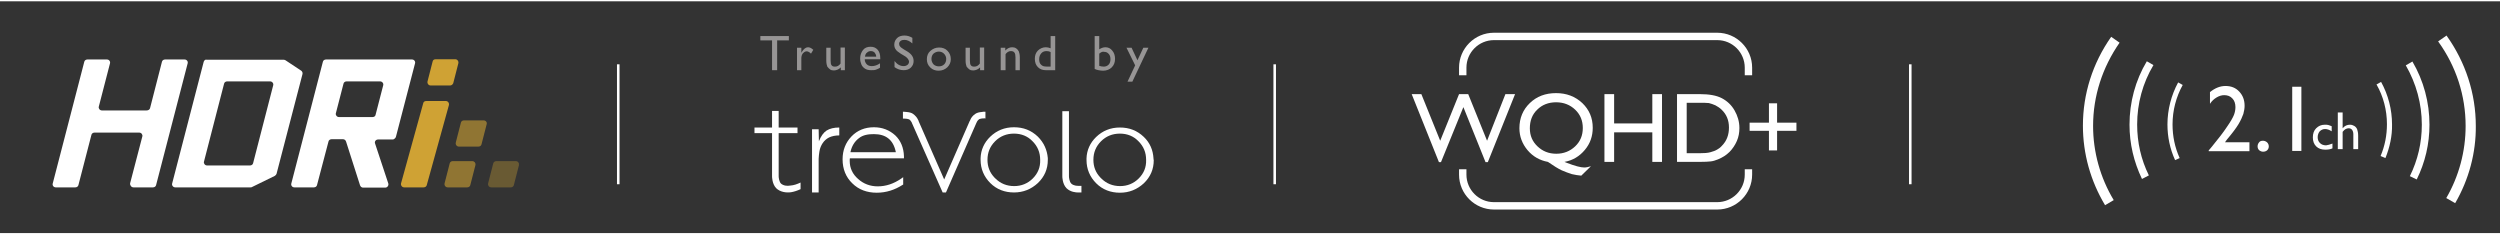 <?xml version="1.0" encoding="UTF-8"?>
<svg xmlns="http://www.w3.org/2000/svg" xmlns:xlink="http://www.w3.org/1999/xlink" width="800px" height="75px" viewBox="0 0 809 75" version="1.1">
<rect x="0" y="0" width="809" height="75" fill="#333333" stroke="none"/>
<defs>
<filter id="alpha" filterUnits="objectBoundingBox" x="0%" y="0%" width="100%" height="100%">
  <feColorMatrix type="matrix" in="SourceGraphic" values="0 0 0 0 1 0 0 0 0 1 0 0 0 0 1 0 0 0 1 0"/>
</filter>
<mask id="mask0">
  <g filter="url(#alpha)">
<rect x="0" y="0" width="809" height="75" style="fill:rgb(0%,0%,0%);fill-opacity:0.6;stroke:none;"/>
  </g>
</mask>
<clipPath id="clip2">
  <path d="M 143.789 51.719 L 153.84 51.719 L 153.84 60.211 L 143.789 60.211 Z M 143.789 51.719 "/>
</clipPath>
<clipPath id="clip1">
  <rect x="0" y="0" width="809" height="75"/>
</clipPath>
<g id="surface5" clip-path="url(#clip1)">
<g clip-path="url(#clip2)" clip-rule="nonzero">
<path style=" stroke:none;fill-rule:nonzero;fill:rgb(81.176%,63.529%,20.392%);fill-opacity:1;" d="M 152.852 51.719 L 146.508 51.719 C 146.012 51.719 145.602 52.051 145.52 52.461 L 143.871 58.891 C 143.703 59.551 144.199 60.211 144.859 60.211 L 151.203 60.211 C 151.699 60.211 152.109 59.883 152.191 59.469 L 153.84 53.039 C 154.004 52.379 153.512 51.719 152.852 51.719 "/>
</g>
</g>
<mask id="mask1">
  <g filter="url(#alpha)">
<rect x="0" y="0" width="809" height="75" style="fill:rgb(0%,0%,0%);fill-opacity:0.349;stroke:none;"/>
  </g>
</mask>
<clipPath id="clip4">
  <path d="M 157.879 51.719 L 167.93 51.719 L 167.93 60.211 L 157.879 60.211 Z M 157.879 51.719 "/>
</clipPath>
<clipPath id="clip3">
  <rect x="0" y="0" width="809" height="75"/>
</clipPath>
<g id="surface8" clip-path="url(#clip3)">
<g clip-path="url(#clip4)" clip-rule="nonzero">
<path style=" stroke:none;fill-rule:nonzero;fill:rgb(81.176%,63.529%,20.392%);fill-opacity:1;" d="M 166.941 51.719 L 160.598 51.719 C 160.102 51.719 159.691 52.051 159.609 52.461 L 157.961 58.891 C 157.797 59.551 158.289 60.211 158.949 60.211 L 165.293 60.211 C 165.789 60.211 166.199 59.883 166.281 59.469 L 167.93 53.039 C 168.094 52.379 167.602 51.719 166.941 51.719 "/>
</g>
</g>
<mask id="mask2">
  <g filter="url(#alpha)">
<rect x="0" y="0" width="809" height="75" style="fill:rgb(0%,0%,0%);fill-opacity:0.6;stroke:none;"/>
  </g>
</mask>
<clipPath id="clip6">
  <path d="M 147.496 38.531 L 157.547 38.531 L 157.547 47.02 L 147.496 47.02 Z M 147.496 38.531 "/>
</clipPath>
<clipPath id="clip5">
  <rect x="0" y="0" width="809" height="75"/>
</clipPath>
<g id="surface11" clip-path="url(#clip5)">
<g clip-path="url(#clip6)" clip-rule="nonzero">
<path style=" stroke:none;fill-rule:nonzero;fill:rgb(81.176%,63.529%,20.392%);fill-opacity:1;" d="M 156.477 38.531 L 150.133 38.531 C 149.637 38.531 149.227 38.859 149.145 39.273 L 147.496 45.703 C 147.332 46.363 147.824 47.02 148.484 47.02 L 154.828 47.02 C 155.324 47.02 155.734 46.691 155.816 46.277 L 157.465 39.848 C 157.715 39.191 157.219 38.531 156.477 38.531 "/>
</g>
</g>
</defs>
<g id="surface1">
<path style=" stroke:none;fill-rule:nonzero;fill:rgb(100%,100%,100%);fill-opacity:1;" d="M 754.781 46.031 L 754.781 47.598 C 754.039 47.93 753.215 48.012 752.473 48.012 C 751.238 48.012 750.25 47.68 749.508 46.938 C 748.766 46.195 748.438 45.207 748.438 44.055 C 748.438 42.816 748.766 41.828 749.508 41.086 C 750.25 40.344 751.156 39.934 752.309 39.934 C 752.723 39.934 753.051 39.934 753.379 40.016 C 753.711 40.098 754.121 40.262 754.535 40.426 L 754.535 42.074 C 753.793 41.582 753.051 41.332 752.391 41.332 C 751.73 41.332 751.156 41.582 750.66 42.074 C 750.25 42.57 750 43.23 750 43.973 C 750 44.797 750.25 45.371 750.742 45.867 C 751.238 46.363 751.898 46.609 752.723 46.609 C 753.297 46.527 753.957 46.363 754.781 46.031 "/>
<path style=" stroke:none;fill-rule:nonzero;fill:rgb(100%,100%,100%);fill-opacity:1;" d="M 756.512 35.977 L 758.078 35.977 L 758.078 41.086 C 758.734 40.262 759.559 39.934 760.465 39.934 C 760.961 39.934 761.457 40.098 761.867 40.344 C 762.281 40.59 762.609 41.004 762.773 41.414 C 762.938 41.91 763.102 42.57 763.102 43.477 L 763.102 47.844 L 761.539 47.844 L 761.539 42.98 C 761.539 42.406 761.371 41.91 761.125 41.582 C 760.879 41.25 760.465 41.086 760.055 41.086 C 759.727 41.086 759.395 41.168 759.066 41.332 C 758.734 41.5 758.406 41.828 758.078 42.238 L 758.078 47.844 L 756.512 47.844 Z M 756.512 35.977 "/>
<path style=" stroke:none;fill-rule:nonzero;fill:rgb(100%,100%,100%);fill-opacity:1;" d="M 703.859 51.391 C 702.211 47.762 701.387 43.887 701.387 39.848 C 701.387 35.066 702.621 30.371 704.848 26.246 L 706.328 27.07 C 704.188 30.945 703.035 35.316 703.035 39.848 C 703.035 43.641 703.777 47.27 705.34 50.73 Z M 703.859 51.391 "/>
<path style=" stroke:none;fill-rule:nonzero;fill:rgb(100%,100%,100%);fill-opacity:1;" d="M 771.922 50.73 L 770.355 50.07 C 771.754 46.773 772.414 43.312 772.414 39.766 C 772.414 35.234 771.262 30.781 769.035 26.906 L 770.52 26.082 C 772.828 30.285 774.062 34.984 774.062 39.848 C 774.145 43.559 773.32 47.27 771.922 50.73 "/>
<path style=" stroke:none;fill-rule:nonzero;fill:rgb(100%,100%,100%);fill-opacity:1;" d="M 693.145 57.492 C 690.508 51.969 689.109 46.113 689.109 39.934 C 689.109 32.676 691.004 25.59 694.711 19.406 L 696.855 20.641 C 693.395 26.414 691.582 33.09 691.582 39.848 C 691.582 45.621 692.816 51.145 695.371 56.336 Z M 693.145 57.492 "/>
<path style=" stroke:none;fill-rule:nonzero;fill:rgb(100%,100%,100%);fill-opacity:1;" d="M 782.055 57.656 L 779.832 56.582 C 782.387 51.391 783.703 45.785 783.703 39.934 C 783.703 33.172 781.891 26.578 778.512 20.723 L 780.656 19.488 C 784.281 25.672 786.176 32.676 786.176 39.934 C 786.176 46.195 784.773 52.133 782.055 57.656 "/>
<path style=" stroke:none;fill-rule:nonzero;fill:rgb(100%,100%,100%);fill-opacity:1;" d="M 681.199 65.98 C 676.5 58.148 674.031 49.328 674.031 40.262 C 674.031 29.957 677.16 20.066 683.176 11.492 L 685.895 13.387 C 680.293 21.465 677.324 30.699 677.324 40.344 C 677.324 48.754 679.633 57.078 684 64.332 Z M 681.199 65.98 "/>
<path style=" stroke:none;fill-rule:nonzero;fill:rgb(100%,100%,100%);fill-opacity:1;" d="M 794.496 65.32 L 791.613 63.672 C 795.734 56.582 797.875 48.504 797.875 40.344 C 797.875 30.535 794.828 21.055 788.977 12.977 L 791.695 11.078 C 797.875 19.734 801.172 29.875 801.172 40.344 C 801.254 49 798.945 57.656 794.496 65.32 "/>
<path style=" stroke:none;fill-rule:nonzero;fill:rgb(100%,100%,100%);fill-opacity:1;" d="M 720.008 45.621 L 727.918 45.621 L 727.918 48.504 L 714.734 48.504 L 714.734 48.258 L 715.973 46.773 C 717.949 44.383 719.516 42.324 720.668 40.59 C 721.82 38.941 722.562 37.625 722.891 36.801 C 723.223 35.977 723.387 35.066 723.387 34.242 C 723.387 33.09 723.059 32.102 722.398 31.441 C 721.738 30.699 720.832 30.371 719.762 30.371 C 718.938 30.371 718.113 30.617 717.289 31.113 C 716.465 31.605 715.723 32.266 715.148 33.172 L 715.148 29.379 C 716.793 28.062 718.441 27.402 720.172 27.402 C 721.984 27.402 723.469 27.98 724.621 29.215 C 725.777 30.453 726.352 31.938 726.352 33.832 C 726.352 34.656 726.188 35.562 725.941 36.469 C 725.613 37.375 725.117 38.531 724.375 39.766 C 723.633 41.004 722.398 42.652 720.586 44.797 Z M 720.008 45.621 "/>
<path style=" stroke:none;fill-rule:nonzero;fill:rgb(100%,100%,100%);fill-opacity:1;" d="M 732.285 45.125 C 732.781 45.125 733.191 45.289 733.605 45.621 C 733.934 45.949 734.18 46.363 734.18 46.938 C 734.18 47.434 734.016 47.844 733.688 48.176 C 733.355 48.504 732.863 48.668 732.367 48.668 C 731.875 48.668 731.461 48.504 731.051 48.176 C 730.719 47.844 730.555 47.434 730.555 46.938 C 730.555 46.445 730.719 46.031 731.051 45.621 C 731.297 45.289 731.711 45.125 732.285 45.125 "/>
<path style=" stroke:none;fill-rule:nonzero;fill:rgb(100%,100%,100%);fill-opacity:1;" d="M 741.762 27.648 L 744.727 27.648 L 744.727 48.422 L 741.762 48.422 Z M 741.762 27.648 "/>
<path style=" stroke:none;fill-rule:nonzero;fill:rgb(100%,100%,100%);fill-opacity:1;" d="M 487.148 30.039 L 490.277 30.039 L 481.461 52.051 L 480.719 52.051 L 473.551 34.242 L 466.301 52.051 L 465.641 52.051 L 456.824 30.039 L 459.953 30.039 L 466.051 45.125 L 472.148 30.039 L 475.117 30.039 L 481.215 45.125 Z M 487.148 30.039 "/>
<path style=" stroke:none;fill-rule:nonzero;fill:rgb(100%,100%,100%);fill-opacity:1;" d="M 514.832 53.367 L 511.703 56.418 C 510.715 56.336 509.723 56.172 508.652 55.926 C 507.582 55.594 506.512 55.184 505.355 54.688 C 504.285 54.191 502.805 53.285 500.906 51.969 C 498.27 51.473 496.047 50.234 494.316 48.176 C 492.586 46.113 491.68 43.723 491.68 41.086 C 491.68 37.789 492.832 35.066 495.059 32.926 C 497.281 30.781 500.082 29.711 503.543 29.711 C 506.922 29.711 509.723 30.781 512.031 32.926 C 514.258 35.066 515.41 37.707 515.41 40.922 C 515.41 43.641 514.586 46.031 512.855 48.094 C 511.125 50.152 508.984 51.473 506.262 51.969 L 507.086 52.297 C 509.641 53.285 511.539 53.781 512.691 53.781 C 513.266 53.781 514.008 53.617 514.832 53.367 M 503.543 32.676 C 501.074 32.676 499.012 33.5 497.445 35.066 C 495.801 36.633 495.059 38.695 495.059 41.086 C 495.059 43.477 495.883 45.371 497.527 46.938 C 499.176 48.504 501.156 49.328 503.625 49.328 C 506.016 49.328 508.078 48.504 509.723 46.938 C 511.371 45.371 512.195 43.395 512.195 41.004 C 512.195 38.613 511.371 36.633 509.723 35.066 C 508.078 33.5 506.016 32.676 503.543 32.676 "/>
<path style=" stroke:none;fill-rule:nonzero;fill:rgb(100%,100%,100%);fill-opacity:1;" d="M 534.691 30.039 L 537.824 30.039 L 537.824 51.969 L 534.691 51.969 L 534.691 42.406 L 522.332 42.406 L 522.332 51.969 L 519.199 51.969 L 519.199 30.039 L 522.332 30.039 L 522.332 39.52 L 534.691 39.52 Z M 534.691 30.039 "/>
<path style=" stroke:none;fill-rule:nonzero;fill:rgb(100%,100%,100%);fill-opacity:1;" d="M 542.684 51.887 L 542.684 30.039 L 550.102 30.039 C 553.066 30.039 555.457 30.453 557.188 31.359 C 558.918 32.266 560.316 33.586 561.305 35.316 C 562.297 37.047 562.871 38.941 562.871 41.004 C 562.871 42.488 562.625 43.887 562.047 45.207 C 561.473 46.527 560.648 47.762 559.66 48.754 C 558.586 49.824 557.352 50.566 555.949 51.145 C 555.125 51.473 554.387 51.719 553.645 51.801 C 552.984 51.887 551.664 51.969 549.688 51.969 L 542.684 51.969 Z M 549.77 32.844 L 545.816 32.844 L 545.816 49.164 L 549.852 49.164 C 551.418 49.164 552.656 49.082 553.48 48.836 C 554.387 48.586 555.043 48.34 555.621 48.012 C 556.199 47.68 556.773 47.27 557.188 46.773 C 558.754 45.207 559.492 43.23 559.492 40.84 C 559.492 38.449 558.668 36.551 557.105 35.066 C 556.527 34.492 555.867 34.078 555.125 33.668 C 554.387 33.336 553.645 33.09 552.984 32.926 C 552.406 32.844 551.254 32.844 549.77 32.844 "/>
<path style=" stroke:none;fill-rule:nonzero;fill:rgb(100%,100%,100%);fill-opacity:1;" d="M 572.43 48.258 L 572.43 41.91 L 566.168 41.91 L 566.168 39.273 L 572.43 39.273 L 572.43 33.008 L 575.066 33.008 L 575.066 39.273 L 581.328 39.273 L 581.328 41.91 L 575.066 41.91 L 575.066 48.258 Z M 572.43 48.258 "/>
<path style=" stroke:none;fill-rule:nonzero;fill:rgb(100%,100%,100%);fill-opacity:1;" d="M 483.438 67.383 C 477.258 67.383 472.148 62.355 472.148 56.09 L 472.148 54.359 L 474.539 54.359 L 474.539 56.09 C 474.539 60.953 478.496 64.992 483.438 64.992 L 555.703 64.992 C 560.566 64.992 564.602 61.035 564.602 56.09 L 564.602 54.359 L 566.992 54.359 L 566.992 56.09 C 566.992 62.273 561.965 67.383 555.703 67.383 Z M 483.438 67.383 "/>
<path style=" stroke:none;fill-rule:nonzero;fill:rgb(100%,100%,100%);fill-opacity:1;" d="M 564.602 23.941 L 564.602 21.465 C 564.602 16.602 560.648 12.562 555.703 12.562 L 483.438 12.562 C 478.578 12.562 474.539 16.52 474.539 21.465 L 474.539 23.941 L 472.148 23.941 L 472.148 21.465 C 472.148 15.285 477.176 10.172 483.438 10.172 L 555.703 10.172 C 561.883 10.172 566.992 15.203 566.992 21.465 L 566.992 23.941 Z M 564.602 23.941 "/>
<use xlink:href="#surface5" mask="url(#mask0)"/>
<use xlink:href="#surface8" mask="url(#mask1)"/>
<use xlink:href="#surface11" mask="url(#mask2)"/>
<path style=" stroke:none;fill-rule:nonzero;fill:rgb(81.176%,63.529%,20.392%);fill-opacity:1;" d="M 145.684 27.238 L 139.336 27.238 C 138.68 27.238 138.184 26.578 138.348 25.918 L 139.996 19.488 C 140.078 18.992 140.492 18.746 140.984 18.746 L 147.332 18.746 C 147.988 18.746 148.484 19.406 148.32 20.066 L 146.672 26.496 C 146.508 26.906 146.094 27.238 145.684 27.238 "/>
<path style=" stroke:none;fill-rule:nonzero;fill:rgb(81.176%,63.529%,20.392%);fill-opacity:1;" d="M 137.113 60.211 L 130.77 60.211 C 130.109 60.211 129.613 59.551 129.781 58.891 L 136.949 33.008 C 137.031 32.512 137.441 32.266 137.938 32.266 L 144.281 32.266 C 144.941 32.266 145.434 32.926 145.27 33.586 L 138.102 59.469 C 138.02 59.883 137.609 60.211 137.113 60.211 "/>
<path style=" stroke:none;fill-rule:nonzero;fill:rgb(100%,100%,100%);fill-opacity:1;" d="M 128.133 43.805 L 134.312 20.066 C 134.477 19.406 133.98 18.828 133.324 18.828 L 105.473 18.828 C 104.977 18.828 104.566 19.16 104.484 19.57 L 94.266 58.973 C 94.102 59.633 94.594 60.211 95.254 60.211 L 101.598 60.211 C 102.094 60.211 102.504 59.883 102.586 59.469 L 106.297 45.371 C 106.379 44.961 106.789 44.629 107.285 44.629 L 110.992 44.629 C 111.406 44.629 111.816 44.879 111.98 45.371 L 116.512 59.551 C 116.68 59.965 117.008 60.293 117.5 60.293 L 124.672 60.293 C 125.328 60.293 125.824 59.633 125.66 58.973 L 121.375 46.031 C 121.129 45.371 121.621 44.715 122.363 44.715 L 127.227 44.715 C 127.637 44.547 128.051 44.219 128.133 43.805 M 120.551 37.457 L 109.676 37.457 C 109.016 37.457 108.52 36.801 108.684 36.223 L 111.156 26.66 C 111.238 26.246 111.652 25.918 112.145 25.918 L 123.023 25.918 C 123.684 25.918 124.176 26.578 124.012 27.156 L 121.539 36.719 C 121.457 37.211 121.047 37.457 120.551 37.457 M 47.461 35.316 L 32.961 35.316 C 32.301 35.316 31.805 34.656 31.973 34.078 L 35.598 20.066 C 35.762 19.406 35.266 18.828 34.609 18.828 L 28.262 18.828 C 27.77 18.828 27.355 19.16 27.273 19.57 L 17.059 58.973 C 16.891 59.633 17.387 60.211 18.047 60.211 L 24.391 60.211 C 24.883 60.211 25.297 59.883 25.379 59.469 L 29.582 43.23 C 29.664 42.816 30.074 42.488 30.57 42.488 L 45.074 42.488 C 45.73 42.488 46.227 43.148 46.062 43.723 L 42.105 58.891 C 42.023 59.551 42.52 60.211 43.176 60.211 L 49.523 60.211 C 50.016 60.211 50.43 59.883 50.512 59.469 L 60.73 20.066 C 60.895 19.406 60.398 18.828 59.738 18.828 L 53.395 18.828 C 52.902 18.828 52.488 19.16 52.406 19.57 L 48.535 34.656 C 48.367 35.066 47.957 35.316 47.461 35.316 M 65.918 19.57 L 55.703 58.973 C 55.539 59.551 56.031 60.211 56.691 60.211 L 81.082 60.211 C 81.246 60.211 81.41 60.211 81.492 60.129 L 88.91 56.5 C 89.156 56.336 89.402 56.09 89.484 55.84 L 97.891 23.527 C 97.973 23.113 97.809 22.703 97.48 22.457 L 92.371 19.074 C 92.207 18.992 92.039 18.91 91.793 18.91 L 66.91 18.91 C 66.496 18.746 66.086 19.074 65.918 19.57 M 80.918 53.121 L 66.992 53.121 C 66.332 53.121 65.836 52.461 66.004 51.887 L 72.512 26.66 C 72.594 26.246 73.008 25.918 73.5 25.918 L 87.426 25.918 C 88.086 25.918 88.578 26.578 88.414 27.156 L 81.906 52.379 C 81.824 52.793 81.41 53.121 80.918 53.121 "/>
<path style=" stroke:none;fill-rule:nonzero;fill:rgb(59.216%,58.431%,58.431%);fill-opacity:1;" d="M 246.047 11.246 L 255.273 11.246 L 255.273 12.645 L 251.484 12.645 L 251.484 22.289 L 249.836 22.289 L 249.836 12.645 L 246.047 12.645 Z M 246.047 11.246 "/>
<path style=" stroke:none;fill-rule:nonzero;fill:rgb(59.216%,58.431%,58.431%);fill-opacity:1;" d="M 259.312 15.035 L 259.312 16.684 L 259.395 16.52 C 260.055 15.367 260.797 14.871 261.453 14.871 C 262.031 14.871 262.523 15.117 263.184 15.695 L 262.441 16.934 C 261.949 16.438 261.453 16.191 261.043 16.191 C 260.547 16.191 260.219 16.438 259.805 16.852 C 259.477 17.262 259.312 17.84 259.312 18.418 L 259.312 22.289 L 257.91 22.289 L 257.91 15.035 Z M 259.312 15.035 "/>
<path style=" stroke:none;fill-rule:nonzero;fill:rgb(59.216%,58.431%,58.431%);fill-opacity:1;" d="M 272.082 22.289 L 272.082 21.383 C 271.754 21.715 271.426 21.961 271.012 22.125 C 270.602 22.289 270.188 22.375 269.859 22.375 C 269.363 22.375 268.953 22.289 268.621 22.043 C 268.293 21.797 267.965 21.465 267.715 21.137 C 267.551 20.723 267.387 20.066 267.387 19.16 L 267.387 15.035 L 268.789 15.035 L 268.789 19.16 C 268.789 19.898 268.871 20.477 269.117 20.723 C 269.363 21.055 269.695 21.137 270.27 21.137 C 270.93 21.137 271.508 20.809 272 20.148 L 272 14.953 L 273.402 14.953 L 273.402 22.289 Z M 272.082 22.289 "/>
<path style=" stroke:none;fill-rule:nonzero;fill:rgb(59.216%,58.431%,58.431%);fill-opacity:1;" d="M 284.938 18.746 L 279.828 18.746 C 279.828 19.406 280.078 19.984 280.488 20.395 C 280.902 20.809 281.477 20.973 282.137 20.973 C 283.043 20.973 283.949 20.641 284.773 20.066 L 284.773 21.465 C 284.359 21.797 283.867 21.961 283.453 22.125 C 283.043 22.289 282.547 22.289 281.891 22.289 C 281.066 22.289 280.406 22.125 279.91 21.797 C 279.418 21.465 279.004 21.055 278.758 20.477 C 278.512 19.898 278.348 19.242 278.348 18.5 C 278.348 17.426 278.676 16.52 279.254 15.777 C 279.828 15.035 280.652 14.707 281.723 14.707 C 282.715 14.707 283.453 15.035 284.031 15.695 C 284.609 16.355 284.855 17.262 284.855 18.418 L 284.855 18.746 Z M 279.91 17.922 L 283.539 17.922 C 283.539 17.344 283.289 16.934 283.043 16.602 C 282.715 16.273 282.301 16.109 281.809 16.109 C 281.312 16.109 280.902 16.273 280.57 16.602 C 280.16 16.852 279.992 17.344 279.91 17.922 "/>
<path style=" stroke:none;fill-rule:nonzero;fill:rgb(59.216%,58.431%,58.431%);fill-opacity:1;" d="M 292.684 17.676 L 291.449 16.934 C 290.707 16.438 290.129 16.027 289.883 15.613 C 289.551 15.203 289.387 14.625 289.387 14.047 C 289.387 13.141 289.719 12.48 290.293 11.902 C 290.871 11.328 291.695 11.078 292.684 11.078 C 293.59 11.078 294.414 11.328 295.238 11.82 L 295.238 13.637 C 294.414 12.895 293.59 12.48 292.684 12.48 C 292.188 12.48 291.777 12.562 291.449 12.812 C 291.117 13.059 290.953 13.387 290.953 13.719 C 290.953 14.047 291.035 14.379 291.281 14.625 C 291.531 14.953 291.941 15.203 292.438 15.531 L 293.672 16.273 C 294.992 17.098 295.648 18.086 295.648 19.324 C 295.648 20.23 295.32 20.891 294.742 21.465 C 294.168 22.043 293.344 22.289 292.438 22.289 C 291.367 22.289 290.375 21.961 289.469 21.301 L 289.469 19.324 C 290.293 20.395 291.281 20.973 292.438 20.973 C 292.93 20.973 293.344 20.809 293.672 20.559 C 294.004 20.312 294.168 19.898 294.168 19.488 C 294.086 18.91 293.672 18.25 292.684 17.676 "/>
<path style=" stroke:none;fill-rule:nonzero;fill:rgb(59.216%,58.431%,58.431%);fill-opacity:1;" d="M 303.891 14.953 C 304.961 14.953 305.949 15.285 306.609 16.027 C 307.352 16.77 307.68 17.676 307.68 18.746 C 307.68 19.816 307.27 20.641 306.527 21.383 C 305.785 22.043 304.879 22.457 303.727 22.457 C 302.652 22.457 301.746 22.125 301.008 21.383 C 300.266 20.641 299.934 19.816 299.934 18.746 C 299.934 17.676 300.266 16.77 301.008 16.109 C 301.828 15.367 302.738 14.953 303.891 14.953 M 303.809 16.273 C 303.148 16.273 302.57 16.52 302.078 16.934 C 301.664 17.344 301.418 17.922 301.418 18.664 C 301.418 19.324 301.664 19.898 302.078 20.395 C 302.488 20.809 303.148 21.055 303.809 21.055 C 304.551 21.055 305.125 20.809 305.539 20.395 C 305.949 19.984 306.195 19.406 306.195 18.664 C 306.195 18.004 305.949 17.426 305.457 16.934 C 305.043 16.52 304.465 16.273 303.809 16.273 "/>
<path style=" stroke:none;fill-rule:nonzero;fill:rgb(59.216%,58.431%,58.431%);fill-opacity:1;" d="M 317.156 22.289 L 317.156 21.383 C 316.828 21.715 316.496 21.961 316.086 22.125 C 315.672 22.289 315.262 22.375 314.93 22.375 C 314.438 22.375 314.023 22.289 313.695 22.043 C 313.367 21.797 313.035 21.465 312.789 21.137 C 312.625 20.723 312.461 20.066 312.461 19.16 L 312.461 15.035 L 313.859 15.035 L 313.859 19.16 C 313.859 19.898 313.941 20.477 314.191 20.723 C 314.438 21.055 314.766 21.137 315.344 21.137 C 316.004 21.137 316.578 20.809 317.074 20.148 L 317.074 14.953 L 318.477 14.953 L 318.477 22.289 Z M 317.156 22.289 "/>
<path style=" stroke:none;fill-rule:nonzero;fill:rgb(59.216%,58.431%,58.431%);fill-opacity:1;" d="M 325.312 15.035 L 325.312 15.945 C 325.973 15.203 326.715 14.871 327.539 14.871 C 327.949 14.871 328.445 14.953 328.773 15.203 C 329.188 15.449 329.434 15.777 329.68 16.191 C 329.848 16.602 330.012 17.262 330.012 18.168 L 330.012 22.289 L 328.609 22.289 L 328.609 18.168 C 328.609 17.426 328.527 16.934 328.281 16.602 C 328.031 16.273 327.703 16.109 327.125 16.109 C 326.469 16.109 325.891 16.438 325.395 17.098 L 325.395 22.289 L 323.832 22.289 L 323.832 15.035 Z M 325.312 15.035 "/>
<path style=" stroke:none;fill-rule:nonzero;fill:rgb(59.216%,58.431%,58.431%);fill-opacity:1;" d="M 339.98 11.246 L 341.465 11.246 L 341.465 22.289 L 338.414 22.289 C 337.344 22.289 336.52 21.961 335.859 21.301 C 335.203 20.641 334.871 19.734 334.871 18.582 C 334.871 17.508 335.203 16.602 335.859 15.945 C 336.52 15.285 337.426 14.871 338.414 14.871 C 338.91 14.871 339.402 14.953 339.98 15.203 Z M 339.98 21.055 L 339.98 16.438 C 339.57 16.191 339.074 16.109 338.664 16.109 C 337.922 16.109 337.344 16.355 336.934 16.852 C 336.52 17.344 336.273 17.922 336.273 18.746 C 336.273 19.488 336.438 20.066 336.852 20.477 C 337.098 20.723 337.344 20.891 337.59 20.973 C 337.84 21.055 338.25 21.137 338.91 21.137 L 339.98 21.137 Z M 339.98 21.055 "/>
<path style=" stroke:none;fill-rule:nonzero;fill:rgb(59.216%,58.431%,58.431%);fill-opacity:1;" d="M 354.32 11.246 L 355.719 11.246 L 355.719 15.531 C 356.379 15.117 357.039 14.871 357.695 14.871 C 358.602 14.871 359.344 15.203 359.922 15.945 C 360.5 16.602 360.828 17.508 360.828 18.582 C 360.828 19.734 360.5 20.641 359.758 21.383 C 359.098 22.043 358.109 22.457 356.957 22.457 C 356.461 22.457 355.965 22.375 355.473 22.289 C 354.977 22.207 354.566 22.043 354.234 21.879 L 354.234 11.246 Z M 355.719 16.934 L 355.719 20.891 C 356.215 21.055 356.707 21.137 357.203 21.137 C 357.863 21.137 358.355 20.891 358.77 20.477 C 359.18 20.066 359.344 19.406 359.344 18.746 C 359.344 18.004 359.18 17.426 358.77 17.016 C 358.355 16.52 357.863 16.355 357.285 16.355 C 356.871 16.191 356.297 16.438 355.719 16.934 "/>
<path style=" stroke:none;fill-rule:nonzero;fill:rgb(59.216%,58.431%,58.431%);fill-opacity:1;" d="M 369.973 15.035 L 371.621 15.035 L 366.43 26 L 364.867 26 L 367.336 20.723 L 364.535 15.035 L 366.184 15.035 L 368.078 19.074 Z M 369.973 15.035 "/>
<path style=" stroke:none;fill-rule:nonzero;fill:rgb(100%,100%,100%);fill-opacity:1;" d="M 335.859 43.805 C 333.719 41.746 331.164 40.758 328.117 40.758 C 325.066 40.758 322.512 41.828 320.453 43.805 C 318.477 45.703 317.402 48.094 317.32 50.73 C 317.32 50.895 317.32 51.059 317.32 51.309 C 317.32 54.191 318.391 56.75 320.453 58.809 C 322.512 60.871 325.148 61.859 328.117 61.859 C 331.164 61.859 333.719 60.789 335.859 58.809 C 338.004 56.75 339.074 54.277 339.074 51.309 C 339.074 51.145 339.074 50.977 339.074 50.73 C 338.828 48.094 337.84 45.785 335.859 43.805 M 334.215 57.324 C 332.566 58.973 330.504 59.797 328.199 59.797 C 325.809 59.797 323.75 58.973 322.102 57.324 C 322.02 57.242 321.934 57.16 321.77 56.996 C 320.289 55.43 319.547 53.535 319.547 51.309 C 319.547 48.918 320.371 46.938 322.02 45.289 C 323.664 43.641 325.727 42.816 328.117 42.816 C 330.504 42.816 332.566 43.641 334.129 45.289 C 335.777 46.938 336.602 48.918 336.602 51.309 C 336.684 53.699 335.859 55.676 334.215 57.324 "/>
<path style=" stroke:none;fill-rule:nonzero;fill:rgb(100%,100%,100%);fill-opacity:1;" d="M 274.887 50.812 L 292.52 50.812 L 292.52 50.152 C 292.438 47.352 291.449 45.043 289.719 43.395 C 287.82 41.664 285.516 40.758 282.797 40.758 C 279.91 40.758 277.441 41.746 275.543 43.723 C 273.648 45.703 272.66 48.176 272.66 51.145 C 272.66 54.277 273.73 56.914 275.793 58.891 C 277.852 60.953 280.57 61.941 283.703 61.941 C 286.75 61.941 289.551 61.035 292.105 59.387 L 292.273 59.305 L 292.273 56.914 L 291.695 57.324 C 289.223 59.055 286.668 59.883 284.031 59.883 C 281.559 59.883 279.418 59.055 277.688 57.492 C 275.875 55.926 274.969 53.945 274.969 51.637 C 274.969 51.309 274.969 50.895 275.051 50.566 Z M 275.215 48.754 C 275.625 46.855 276.535 45.371 277.934 44.301 C 279.254 43.23 280.984 42.98 282.797 42.98 C 286.668 42.98 289.059 44.797 289.883 48.754 L 289.883 48.836 L 275.215 48.836 Z M 275.215 48.754 "/>
<path style=" stroke:none;fill-rule:nonzero;fill:rgb(100%,100%,100%);fill-opacity:1;" d="M 373.27 50.812 C 373.105 48.094 372.117 45.785 370.141 43.887 C 367.996 41.828 365.441 40.84 362.395 40.84 C 359.344 40.84 356.789 41.91 354.73 43.887 C 352.754 45.785 351.684 48.176 351.598 50.812 C 351.598 50.977 351.598 51.145 351.598 51.391 C 351.598 54.277 352.672 56.832 354.73 58.891 C 356.789 60.953 359.426 61.941 362.395 61.941 C 365.441 61.941 367.996 60.871 370.141 58.891 C 372.281 56.832 373.352 54.359 373.352 51.391 C 373.27 51.145 373.27 50.977 373.27 50.812 M 368.492 57.324 C 366.844 58.973 364.785 59.797 362.477 59.797 C 360.086 59.797 358.027 58.973 356.379 57.324 C 356.297 57.242 356.215 57.16 356.051 56.996 C 354.566 55.43 353.824 53.535 353.824 51.309 C 353.824 48.918 354.648 46.938 356.297 45.289 C 357.945 43.641 360.004 42.816 362.395 42.816 C 364.785 42.816 366.844 43.641 368.41 45.289 C 370.059 46.938 370.883 48.918 370.883 51.309 C 370.965 53.699 370.141 55.676 368.492 57.324 "/>
<path style=" stroke:none;fill-rule:nonzero;fill:rgb(100%,100%,100%);fill-opacity:1;" d="M 348.879 59.715 C 348.633 59.715 347.398 59.715 346.656 58.973 C 346.078 58.398 345.914 57.078 345.914 56.664 L 345.914 35.562 L 343.77 35.562 L 343.77 56.664 C 343.77 56.75 343.77 59.055 345.09 60.457 C 346.41 61.777 348.305 61.859 348.797 61.859 C 348.879 61.859 349.867 61.859 349.953 61.859 L 349.953 59.715 Z M 348.879 59.715 "/>
<path style=" stroke:none;fill-rule:nonzero;fill:rgb(100%,100%,100%);fill-opacity:1;" d="M 318.887 37.953 L 318.887 35.727 L 318.723 35.727 C 318.391 35.727 318.062 35.727 317.734 35.809 C 316.828 35.891 316.168 36.059 315.672 36.387 C 314.766 36.965 314.273 37.707 314.023 38.281 C 313.941 38.531 313.859 38.695 313.777 38.777 L 305.539 57.656 L 297.297 38.859 C 297.297 38.777 297.215 38.531 297.051 38.281 C 296.805 37.707 296.227 36.965 295.402 36.387 C 294.91 36.059 294.25 35.891 293.344 35.809 C 293.012 35.809 292.684 35.727 292.355 35.727 L 292.188 35.727 L 292.188 37.953 L 292.355 37.953 C 293.426 37.953 294.004 38.117 294.168 38.199 C 294.332 38.281 294.496 38.449 294.578 38.531 C 294.91 38.941 295.156 39.355 295.156 39.52 L 305.043 61.859 L 306.113 61.859 L 315.922 39.438 C 316.004 39.273 316.25 38.531 316.91 38.117 C 317.074 38.035 317.652 37.871 318.723 37.871 Z M 318.887 37.953 "/>
<path style=" stroke:none;fill-rule:nonzero;fill:rgb(100%,100%,100%);fill-opacity:1;" d="M 252.719 58.973 C 252.145 58.398 251.977 57.078 251.977 56.664 L 251.977 42.652 L 258.074 42.652 L 258.074 40.84 L 251.977 40.84 L 251.977 35.48 L 249.836 35.48 L 249.836 40.84 L 244.148 40.84 L 244.148 42.652 L 249.836 42.652 L 249.836 56.664 C 249.836 56.75 249.836 59.055 251.152 60.457 C 252.391 61.695 254.367 62.023 256.016 61.777 C 257.004 61.613 257.992 61.281 259.066 60.789 L 259.066 58.645 C 257.992 59.141 256.922 59.551 255.688 59.633 C 254.781 59.797 253.543 59.715 252.719 58.973 "/>
<path style=" stroke:none;fill-rule:nonzero;fill:rgb(100%,100%,100%);fill-opacity:1;" d="M 264.996 45.289 L 264.914 41.414 L 262.773 41.414 L 262.773 61.859 L 264.914 61.859 L 264.914 50.977 C 264.914 50.152 265.078 49.328 265.164 48.586 C 265.328 47.516 265.738 46.609 266.234 45.867 C 266.727 45.125 267.469 44.465 268.293 44.055 C 269.199 43.641 270.27 43.395 271.59 43.395 L 271.59 40.84 C 269.859 40.84 268.539 41.168 267.469 41.828 C 266.48 42.488 265.656 43.641 264.996 45.289 "/>
<path style="fill:none;stroke-width:1;stroke-linecap:butt;stroke-linejoin:miter;stroke:rgb(100%,100%,100%);stroke-opacity:1;stroke-miterlimit:10;" d="M 500.599 24.7 L 500.599 71.801 " transform="matrix(0.824,0,0,0.824,0,0.034)"/>
<path style="fill:none;stroke-width:1;stroke-linecap:butt;stroke-linejoin:miter;stroke:rgb(100%,100%,100%);stroke-opacity:1;stroke-miterlimit:10;" d="M 750.202 24.7 L 750.202 71.801 " transform="matrix(0.824,0,0,0.824,0,0.034)"/>
<path style="fill:none;stroke-width:1;stroke-linecap:butt;stroke-linejoin:miter;stroke:rgb(100%,100%,100%);stroke-opacity:1;stroke-miterlimit:10;" d="M 242.8 24.7 L 242.8 71.801 " transform="matrix(0.824,0,0,0.824,0,0.034)"/>
</g>
</svg>
